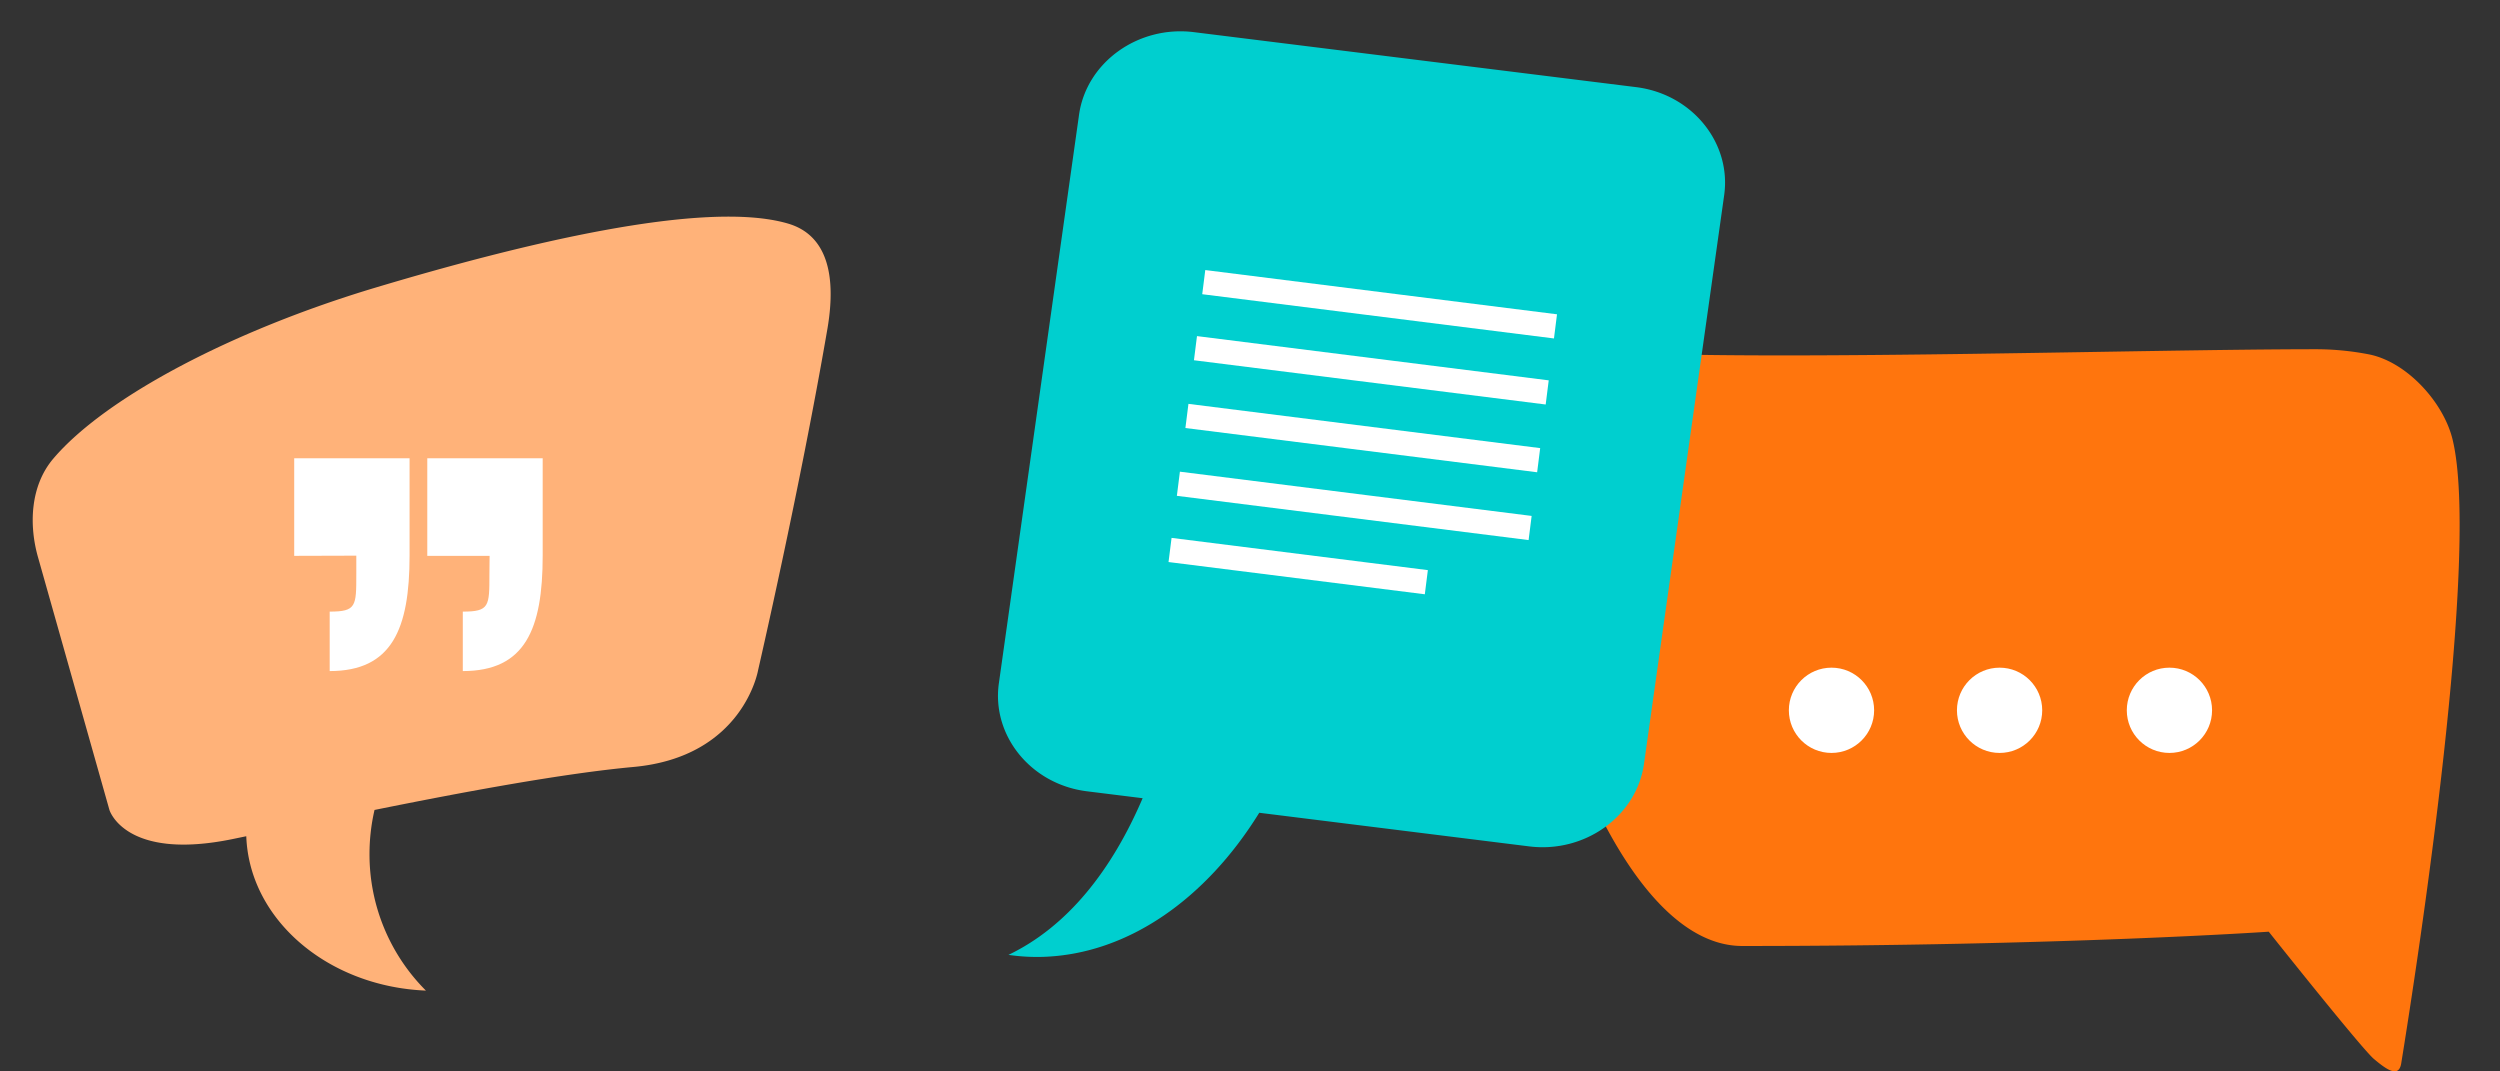 <svg xmlns="http://www.w3.org/2000/svg" id="guias" viewBox="0 0 681.93 292.23"><rect x="0" y="0" width="681.93" height="292.23" fill="#333333" stroke="none"/><defs><style>.cls-1{isolation:isolate;}.cls-2{fill:#fcfdff;}.cls-3{fill:#ffb279;}.cls-4{fill:#ff750d;}.cls-5{fill:#00cfcf;}.cls-6{fill:#fff;}</style></defs><title>nubes prensa</title><g class="cls-1"><path class="cls-2" d="M84.91,183.23h-9v-5.95h9V166.76h5.56v10.52h9v5.95h-9v10.52H84.91Z"></path></g><path class="cls-3" d="M215,61c-22.89-6.76-73.43,5.74-112.5,17.43S28.8,108.35,14.55,125.09c-6.42,7.55-6.61,18.32-4.2,26.84,7.75,27.42,19.5,69,19.5,69s4.22,14,33.66,7.93l3.67-.76c.81,22.7,22.2,41,49,42.11a52.52,52.52,0,0,1-15.39-37.28,53.43,53.43,0,0,1,1.37-12c24.74-5,51.75-10,70.7-11.73,29.92-2.77,33.92-26.36,33.92-26.36s11.4-49.37,18.94-93.28C228.26,74.51,225.3,64.05,215,61Z"></path><path class="cls-4" d="M669,119.9c-2.44-10.12-12.41-21.1-22.68-23.21a75.81,75.81,0,0,0-14.86-1.43c-44.22,0-141.09,3-187.72,1-22.42-1-31,9.63-31.33,24.78-1.11,45.46,25.55,137,62.85,137,86.88,0,143.59-3.9,143.59-3.9s25.36,31.92,28.67,34.7,6.79,5.38,7.47,1.2C659.55,261.9,676.58,151.25,669,119.9Z"></path><path class="cls-5" d="M311.68,217.73l-15.22-1.89c-15.22-1.9-26-15.15-24-29.45L294.33,31.32c2-14.3,16.12-24.45,31.34-22.55l120.64,15c15.22,1.9,26,15.15,24,29.45L448.44,208.32c-2,14.3-16.12,24.45-31.34,22.55l-73.61-9.17C329.08,245,307.91,260.18,284.67,261a53.46,53.46,0,0,1-9.59-.54C291.18,252.75,303.24,237.43,311.68,217.73Z"></path><circle class="cls-6" cx="499.58" cy="193.75" r="11.63"></circle><circle class="cls-6" cx="545.43" cy="193.75" r="11.63"></circle><circle class="cls-6" cx="591.76" cy="193.75" r="11.63"></circle><path class="cls-6" d="M133.5,156.66c0,8.71,0,10.17-7.26,10.17v16.22c17,0,21.79-11.39,21.79-31.48V125H116.55v26.62h17Z"></path><path class="cls-6" d="M97.19,151.57v5.09c0,8.71,0,10.17-7.26,10.17v16.22c16.94,0,21.79-11.39,21.79-31.48V125H80.25v26.62Z"></path><rect class="cls-6" x="325.72" y="97.66" width="96.7" height="6.64" transform="translate(15.52 -45.87) rotate(7.17)"></rect><rect class="cls-6" x="323.39" y="116.15" width="96.7" height="6.64" transform="translate(17.81 -45.44) rotate(7.17)"></rect><rect class="cls-6" x="321.07" y="134.64" width="96.7" height="6.64" transform="translate(20.09 -45) rotate(7.17)"></rect><rect class="cls-6" x="318.9" y="151.07" width="70.46" height="6.64" transform="translate(22.02 -42.97) rotate(7.17)"></rect><rect class="cls-6" x="327.98" y="79.65" width="96.7" height="6.64" transform="translate(13.29 -46.3) rotate(7.17)"></rect></svg>